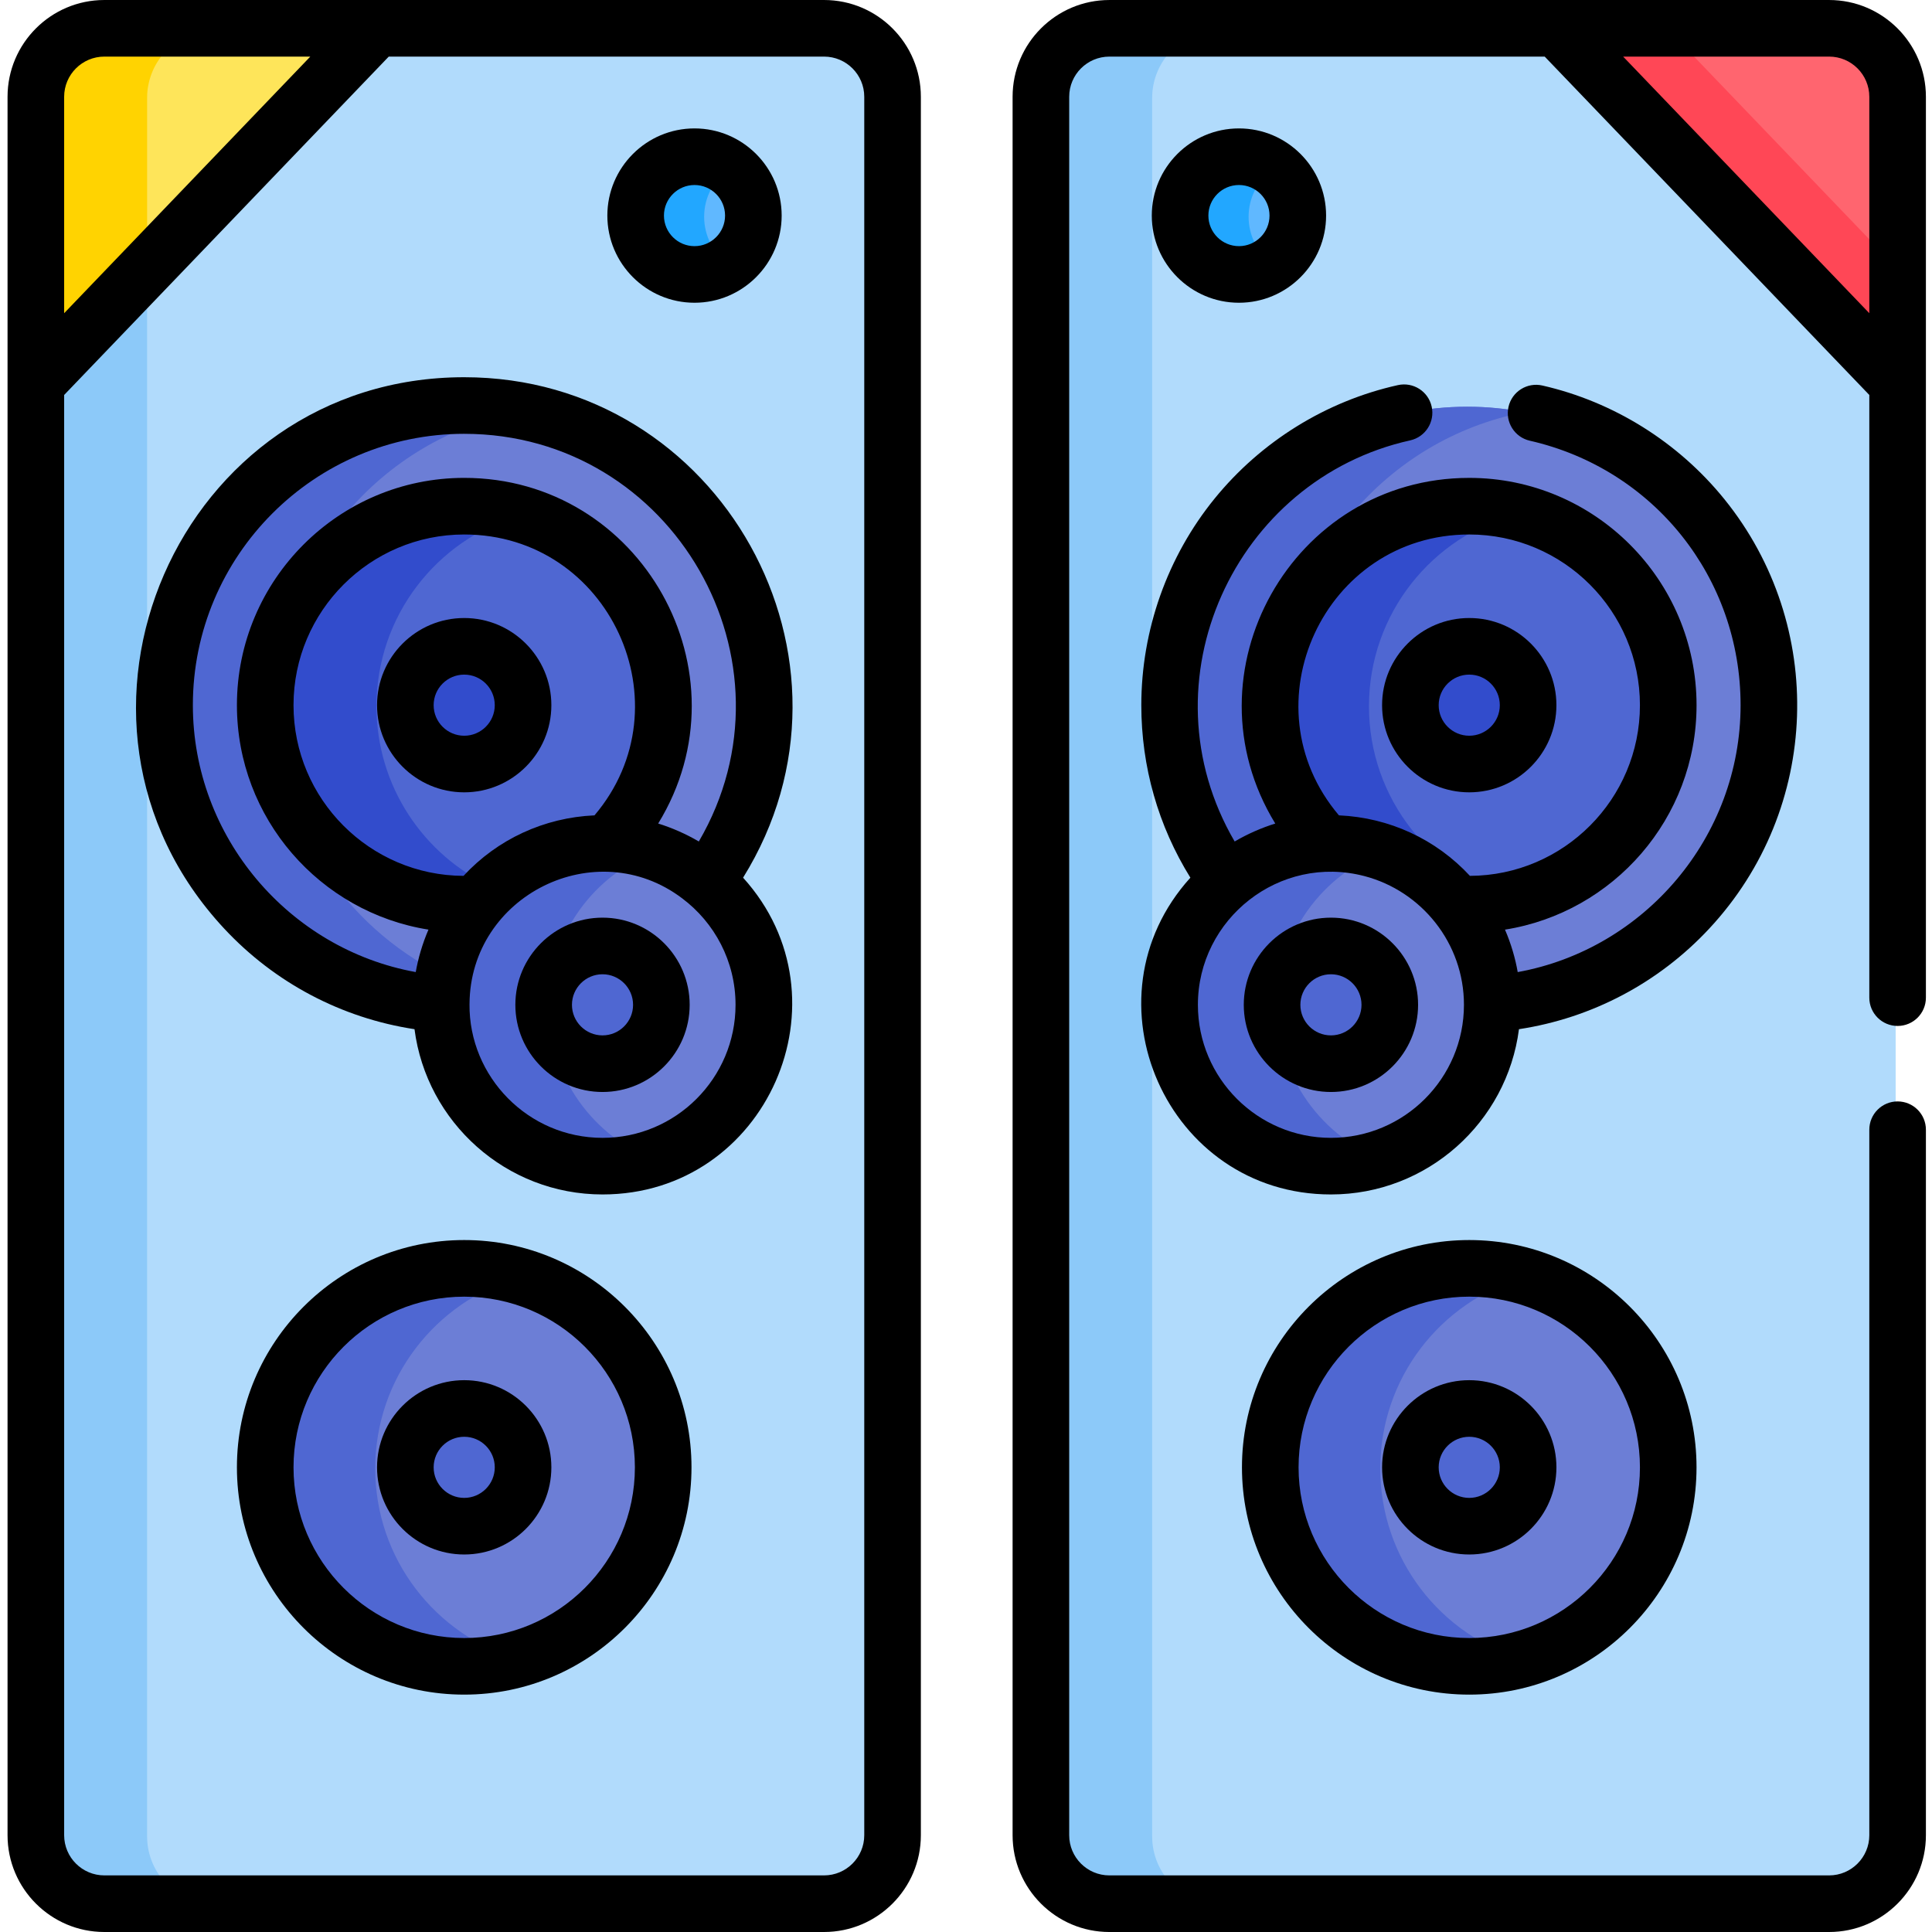 <svg height="512pt" viewBox="-1 0 511 512" width="512pt" xmlns="http://www.w3.org/2000/svg"><path d="m216.379 7.812h-120.527l-88.367 92.113v386.742c0 9.98 8.168 18.145 18.148 18.145h190.746c9.98 0 18.148-8.164 18.148-18.145v-460.707c-.004-9.98-8.168-18.148-18.148-18.148zm0 0" fill="#b1dbfc"/><path d="m37.484 486.668v-418.012l-30 31.273v386.738c0 9.98 8.168 18.148 18.148 18.148h30c-9.98-.004-18.148-8.168-18.148-18.148zm0 0" fill="#8cc9f9"/><path d="m197.637 57.445c0 8.613-6.984 15.598-15.598 15.598-8.617 0-15.598-6.984-15.598-15.598 0-8.613 6.98-15.598 15.598-15.598 8.613 0 15.598 6.984 15.598 15.598zm0 0" fill="#60b8ff"/><path d="m97.812 7.812h-72.18c-9.98 0-18.148 8.168-18.148 18.148v76.008zm0 0" fill="#fee55a"/><path d="m37.484 25.961c0-9.98 8.168-18.148 18.148-18.148h-30c-9.98 0-18.148 8.168-18.148 18.148v76.008l30-31.27zm0 0" fill="#ffd301"/><path d="m157.66 223.848c10.496 0 20.102 3.789 27.543 10.062 9.559-13.109 15.211-29.25 15.211-46.719 0-43.855-35.551-79.406-79.406-79.406-43.855 0-79.41 35.551-79.41 79.406 0 41.805 32.309 76.039 73.316 79.156.137-23.496 19.219-42.5 42.746-42.5zm0 0" fill="#6c7ed6"/><path d="m71.598 187.191c0-38.723 27.727-70.957 64.406-77.973-4.855-.93-9.867-1.434-15-1.434-43.855 0-79.406 35.551-79.406 79.406 0 41.805 32.309 76.039 73.316 79.156.016-2.746.301-5.43.809-8.031-26.148-12.984-44.125-39.945-44.125-71.125zm0 0" fill="#4f67d2"/><path d="m412.508 7.812h-120.527c-9.98 0-18.148 8.168-18.148 18.148v460.707c0 9.98 8.168 18.148 18.148 18.148h190.746c9.98 0 18.145-8.168 18.145-18.148v-386.742zm0 0" fill="#b1dbfc"/><path d="m303.832 486.668v-460.707c0-9.98 8.168-18.148 18.148-18.148h-30c-9.98 0-18.148 8.168-18.148 18.148v460.707c0 9.98 8.168 18.148 18.148 18.148h30c-9.98-.004-18.148-8.168-18.148-18.148zm0 0" fill="#8cc9f9"/><path d="m341.918 57.445c0 8.613-6.984 15.598-15.598 15.598-8.613 0-15.598-6.984-15.598-15.598 0-8.613 6.984-15.598 15.598-15.598 8.613 0 15.598 6.984 15.598 15.598zm0 0" fill="#60b8ff"/><path d="m185.105 57.445c0-5.109 2.469-9.633 6.266-12.477-2.605-1.953-5.828-3.121-9.332-3.121-8.617 0-15.598 6.984-15.598 15.598 0 8.613 6.984 15.598 15.598 15.598 3.504 0 6.727-1.172 9.332-3.121-3.797-2.848-6.266-7.367-6.266-12.477zm0 0" fill="#22a7ff"/><path d="m329.391 57.445c0-5.109 2.469-9.633 6.266-12.477-2.605-1.953-5.828-3.121-9.336-3.121-8.613 0-15.598 6.984-15.598 15.598 0 8.613 6.984 15.598 15.598 15.598 3.508 0 6.73-1.172 9.336-3.121-3.797-2.844-6.266-7.367-6.266-12.477zm0 0" fill="#22a7ff"/><path d="m410.547 7.812h72.18c9.98 0 18.145 8.168 18.145 18.148v76.008zm0 0" fill="#ff656f"/><path d="m440.547 7.812h-30l90.324 94.156v-31.27zm0 0" fill="#ff4756"/><path d="m350.699 223.848c-10.496 0-20.102 3.789-27.543 10.062-9.559-13.109-15.211-29.25-15.211-46.719 0-43.855 35.551-79.406 79.406-79.406 43.855 0 79.41 35.551 79.41 79.406 0 41.805-32.309 76.039-73.316 79.156-.137-23.496-19.219-42.5-42.746-42.5zm0 0" fill="#6c7ed6"/><path d="m338.188 187.191c0-38.684 27.668-70.887 64.289-77.949-4.898-.945-9.949-1.457-15.125-1.457-43.855 0-79.406 35.551-79.406 79.406 0 17.469 5.652 33.609 15.211 46.719 6.613-5.574 14.938-9.18 24.074-9.918-5.77-11-9.043-23.516-9.043-36.801zm0 0" fill="#4f67d2"/><path d="m124.352 239.809c7.836-9.73 19.844-15.961 33.309-15.961.406 0 .805.02 1.211.031 9.195-9.492 14.867-22.422 14.867-36.688 0-29.121-23.609-52.734-52.734-52.734-29.121 0-52.73 23.613-52.73 52.734 0 29.125 23.609 52.734 52.73 52.734 1.125 0 2.242-.047 3.348-.117zm0 0" fill="#4f67d2"/><path d="m98.273 187.191c0-23.91 15.918-44.094 37.73-50.555-4.754-1.41-9.785-2.176-15-2.176-29.121 0-52.73 23.609-52.73 52.73 0 29.125 23.609 52.734 52.73 52.734 1.125 0 2.238-.047 3.348-.117 1.371-1.703 2.879-3.293 4.492-4.766-18.051-8.375-30.57-26.645-30.57-47.852zm0 0" fill="#324ccc"/><path d="m384.008 239.809c-7.836-9.73-19.844-15.961-33.309-15.961-.406 0-.805.02-1.211.031-9.199-9.492-14.867-22.422-14.867-36.688 0-29.121 23.609-52.734 52.73-52.734 29.125 0 52.734 23.613 52.734 52.734 0 29.125-23.609 52.734-52.734 52.734-1.125 0-2.238-.047-3.344-.117zm0 0" fill="#4f67d2"/><path d="m361.289 187.191c0-24.516 16.73-45.121 39.398-51.027-4.262-1.109-8.727-1.703-13.336-1.703-29.121 0-52.734 23.609-52.734 52.73 0 14.266 5.672 27.195 14.871 36.688.402-.012.805-.031 1.211-.031 13.465 0 25.469 6.234 33.309 15.965 1.105.07 2.219.117 3.344.117 4.605 0 9.074-.594 13.336-1.707-22.668-5.906-39.398-26.512-39.398-51.031zm0 0" fill="#324ccc"/><path d="m350.699 222.848c-24.125 0-43.754 19.629-43.754 43.754s19.629 43.754 43.754 43.754 43.754-19.629 43.754-43.754-19.629-43.754-43.754-43.754zm0 0" fill="#6c7ed6"/><path d="m336.945 266.602c0-18.859 11.992-34.969 28.754-41.105-4.68-1.711-9.734-2.648-15-2.648-24.125 0-43.754 19.629-43.754 43.754s19.629 43.754 43.754 43.754c5.266 0 10.32-.938 15-2.648-16.762-6.137-28.754-22.246-28.754-41.105zm0 0" fill="#4f67d2"/><path d="m440.086 389.176c0 29.125-23.609 52.734-52.734 52.734-29.121 0-52.73-23.609-52.73-52.734s23.609-52.734 52.73-52.734c29.125 0 52.734 23.609 52.734 52.734zm0 0" fill="#6c7ed6"/><g fill="#4f67d2"><path d="m364.285 389.176c0-23.973 16-44.195 37.902-50.605-4.707-1.375-9.684-2.129-14.836-2.129-29.121 0-52.73 23.609-52.73 52.734s23.609 52.734 52.73 52.734c5.152 0 10.129-.754 14.836-2.133-21.902-6.406-37.902-26.629-37.902-50.602zm0 0"/><path d="m402.953 389.176c0 8.613-6.984 15.598-15.602 15.598-8.613 0-15.598-6.984-15.598-15.598s6.984-15.598 15.598-15.598c8.617 0 15.602 6.984 15.602 15.598zm0 0"/><path d="m366.297 266.602c0 8.613-6.984 15.598-15.598 15.598s-15.598-6.984-15.598-15.598c0-8.613 6.984-15.598 15.598-15.598s15.598 6.984 15.598 15.598zm0 0"/></g><path d="m136.602 187.191c0 8.617-6.98 15.602-15.598 15.602-8.613 0-15.598-6.984-15.598-15.602 0-8.613 6.984-15.598 15.598-15.598 8.617 0 15.598 6.984 15.598 15.598zm0 0" fill="#324ccc"/><path d="m402.953 187.066c0 8.613-6.984 15.598-15.602 15.598-8.613 0-15.598-6.984-15.598-15.598 0-8.617 6.984-15.598 15.598-15.598 8.617 0 15.602 6.98 15.602 15.598zm0 0" fill="#324ccc"/><path d="m173.738 389.176c0 29.125-23.609 52.734-52.734 52.734-29.121 0-52.73-23.609-52.73-52.734s23.609-52.734 52.73-52.734c29.125 0 52.734 23.609 52.734 52.734zm0 0" fill="#6c7ed6"/><path d="m97.938 389.176c0-23.973 16.004-44.195 37.902-50.605-4.707-1.375-9.68-2.129-14.832-2.129-29.125 0-52.734 23.609-52.734 52.734s23.609 52.734 52.734 52.734c5.152 0 10.125-.754 14.832-2.133-21.898-6.406-37.902-26.629-37.902-50.602zm0 0" fill="#4f67d2"/><path d="m136.602 389.176c0 8.613-6.98 15.598-15.598 15.598-8.613 0-15.598-6.984-15.598-15.598s6.984-15.598 15.598-15.598c8.617 0 15.598 6.984 15.598 15.598zm0 0" fill="#4f67d2"/><path d="m157.66 222.848c-24.125 0-43.754 19.629-43.754 43.754s19.629 43.754 43.754 43.754 43.754-19.629 43.754-43.754-19.629-43.754-43.754-43.754zm0 0" fill="#6c7ed6"/><path d="m143.906 266.602c0-18.859 11.996-34.969 28.754-41.105-4.68-1.711-9.734-2.648-15-2.648-24.125 0-43.754 19.629-43.754 43.754s19.629 43.754 43.754 43.754c5.266 0 10.32-.938 15-2.648-16.762-6.137-28.754-22.246-28.754-41.105zm0 0" fill="#4f67d2"/><path d="m173.258 266.602c0 8.613-6.984 15.598-15.598 15.598-8.613 0-15.598-6.984-15.598-15.598 0-8.613 6.984-15.598 15.598-15.598 8.613 0 15.598 6.984 15.598 15.598zm0 0" fill="#4f67d2"/><path d="m26.148 512h190.742c14.145 0 25.648-11.508 25.648-25.648v-460.703c0-14.141-11.504-25.648-25.648-25.648-3.809 0-187.973 0-190.742 0-14.141 0-25.648 11.508-25.648 25.648v460.703c0 14.141 11.508 25.648 25.648 25.648zm-10.648-486.352c0-5.871 4.777-10.648 10.648-10.648h54.586l-65.234 68.004zm0 79.023 86.023-89.672h115.367c5.871 0 10.648 4.777 10.648 10.648v460.703c0 5.871-4.777 10.648-10.648 10.648h-190.742c-5.871 0-10.648-4.777-10.648-10.648zm0 0"/><path d="m182.551 80.23c12.734 0 23.098-10.363 23.098-23.102 0-12.734-10.359-23.098-23.098-23.098s-23.098 10.363-23.098 23.098c0 12.738 10.359 23.102 23.098 23.102zm0-31.199c4.465 0 8.098 3.633 8.098 8.098 0 4.469-3.633 8.102-8.098 8.102-4.465 0-8.098-3.633-8.098-8.102 0-4.465 3.633-8.098 8.098-8.098zm0 0"/><path d="m144.617 186.879c0-12.738-10.363-23.098-23.098-23.098-12.738 0-23.098 10.359-23.098 23.098 0 12.734 10.359 23.098 23.098 23.098 12.734 0 23.098-10.363 23.098-23.098zm-23.098 8.098c-4.465 0-8.098-3.633-8.098-8.098s3.633-8.098 8.098-8.098c4.465 0 8.098 3.633 8.098 8.098s-3.633 8.098-8.098 8.098zm0 0"/><path d="m121.52 365.762c-12.738 0-23.098 10.363-23.098 23.098 0 12.738 10.359 23.098 23.098 23.098 12.734 0 23.098-10.359 23.098-23.098 0-12.734-10.363-23.098-23.098-23.098zm0 31.195c-4.465 0-8.098-3.633-8.098-8.098s3.633-8.098 8.098-8.098c4.465 0 8.098 3.633 8.098 8.098s-3.633 8.098-8.098 8.098zm0 0"/><path d="m158.172 243.188c-12.734 0-23.098 10.363-23.098 23.098 0 12.738 10.363 23.102 23.098 23.102 12.738 0 23.098-10.363 23.098-23.102 0-12.734-10.359-23.098-23.098-23.098zm0 31.199c-4.465 0-8.098-3.633-8.098-8.098 0-4.465 3.633-8.098 8.098-8.098s8.098 3.633 8.098 8.098c0 4.465-3.633 8.098-8.098 8.098zm0 0"/><path d="m108.348 272.746c3.184 24.668 24.305 43.797 49.828 43.797 43.539 0 66.332-51.828 37.25-83.949 35.785-57.617-5.941-132.625-73.906-132.625-75.715 0-115.219 90.711-63.617 146.105 13.438 14.426 31.16 23.738 50.445 26.672zm49.824 28.797c-19.711 0-35.418-16.207-35.25-35.422 0-.016.004-.031.004-.047.168-28.82 33.484-45.297 56.348-28.012 8.586 6.434 14.152 16.691 14.152 28.227 0 19.438-15.812 35.254-35.254 35.254zm-36.832-69.43c-24.859-.102-45.055-20.355-45.055-45.234 0-24.941 20.293-45.234 45.234-45.234 38.512 0 59.281 45.242 34.531 74.434-13.355.59-25.727 6.336-34.711 16.035zm.18-117.145c55.395 0 89.992 60.387 62.176 108.035-3.359-1.98-7.176-3.652-10.77-4.758 24.492-39.977-4.496-91.602-51.406-91.602-33.215 0-60.234 27.02-60.234 60.234 0 29.992 22.035 54.926 50.762 59.484-1.594 3.684-2.738 7.617-3.371 11.25-33.656-6.102-59.066-35.855-59.066-70.734 0-39.652 32.258-71.91 71.91-71.91zm0 0"/><path d="m121.52 328.625c-33.215 0-60.234 27.023-60.234 60.234 0 33.215 27.02 60.234 60.234 60.234 33.211 0 60.234-27.02 60.234-60.234 0-33.211-27.023-60.234-60.234-60.234zm0 105.469c-24.941 0-45.234-20.289-45.234-45.23 0-24.945 20.293-45.234 45.234-45.234 24.941 0 45.234 20.289 45.234 45.234 0 24.941-20.293 45.23-45.234 45.23zm0 0"/><path d="m349.93 57.129c0-12.734-10.359-23.098-23.098-23.098-12.734 0-23.098 10.363-23.098 23.098 0 12.738 10.363 23.102 23.098 23.102 12.738 0 23.098-10.363 23.098-23.102zm-31.195 0c0-4.465 3.633-8.098 8.102-8.098 4.465 0 8.098 3.633 8.098 8.098 0 4.469-3.633 8.102-8.098 8.102-4.469 0-8.102-3.633-8.102-8.102zm0 0"/><path d="m387.867 163.781c-12.738 0-23.102 10.359-23.102 23.098 0 12.734 10.363 23.098 23.102 23.098 12.734 0 23.098-10.363 23.098-23.098 0-12.738-10.363-23.098-23.098-23.098zm0 31.195c-4.465 0-8.102-3.633-8.102-8.098s3.637-8.098 8.102-8.098c4.465 0 8.098 3.633 8.098 8.098s-3.633 8.098-8.098 8.098zm0 0"/><path d="m364.766 388.859c0 12.738 10.363 23.098 23.102 23.098 12.734 0 23.098-10.359 23.098-23.098 0-12.734-10.363-23.098-23.098-23.098-12.738 0-23.102 10.363-23.102 23.098zm31.199 0c0 4.465-3.633 8.098-8.098 8.098-4.469 0-8.102-3.633-8.102-8.098s3.633-8.098 8.102-8.098c4.465 0 8.098 3.633 8.098 8.098zm0 0"/><path d="m351.211 243.188c-12.734 0-23.098 10.363-23.098 23.098 0 12.738 10.363 23.102 23.098 23.102 12.738 0 23.098-10.363 23.098-23.102 0-12.734-10.359-23.098-23.098-23.098zm0 31.199c-4.465 0-8.098-3.633-8.098-8.098 0-4.465 3.633-8.098 8.098-8.098 4.465 0 8.102 3.633 8.102 8.098 0 4.465-3.637 8.098-8.102 8.098zm0 0"/><path d="m327.633 388.859c0 33.215 27.02 60.234 60.234 60.234 33.211 0 60.23-27.02 60.23-60.234 0-33.211-27.02-60.234-60.23-60.234-33.215 0-60.234 27.023-60.234 60.234zm105.469 0c0 24.941-20.293 45.234-45.234 45.234-24.941 0-45.234-20.293-45.234-45.234s20.293-45.234 45.234-45.234c24.941 0 45.234 20.293 45.234 45.234zm0 0"/><path d="m451.48 246.074c29.598-31.77 31.047-80.312 4.027-113.75-12.234-15.141-29.375-25.852-48.258-30.156-4.039-.922-8.062 1.605-8.98 5.645-.922 4.039 1.605 8.059 5.645 8.98 32.891 7.496 55.859 36.32 55.859 70.086 0 34.879-25.406 64.633-59.066 70.734-.613-3.543-1.742-7.496-3.371-11.25 28.73-4.559 50.766-29.492 50.766-59.484 0-33.211-27.02-60.234-60.234-60.234-46.902 0-75.898 51.625-51.41 91.605-3.531 1.086-7.367 2.754-10.766 4.754-24.793-42.461.059-95.984 46.52-106.301 4.043-.898 6.594-4.906 5.695-8.949-.898-4.043-4.898-6.594-8.949-5.695-18.996 4.219-36.25 14.902-48.586 30.082-12.52 15.41-19.414 34.848-19.414 54.738 0 16.316 4.48 31.992 13.004 45.715-29.125 32.164-6.246 83.949 37.25 83.949 25.523 0 46.645-19.129 49.828-43.797 19.281-2.934 37.004-12.246 50.441-26.672zm-100.27 55.469c-19.438 0-35.254-15.816-35.254-35.254 0-22.773 21.602-40 44.152-34.109 15.117 3.965 26.355 17.773 26.355 34.109 0 19.438-15.812 35.254-35.254 35.254zm2.121-85.465c-24.801-29.258-3.891-74.434 34.535-74.434 24.941 0 45.234 20.293 45.234 45.234 0 24.879-20.195 45.133-45.055 45.234-8.969-9.684-21.328-15.445-34.715-16.035zm0 0"/><path d="m292.496 512h190.742c14.145 0 25.648-11.504 25.648-25.648v-186.965c0-4.145-3.359-7.5-7.5-7.5-4.145 0-7.5 3.355-7.5 7.5v186.965c0 5.871-4.777 10.648-10.648 10.648h-190.742c-5.875 0-10.648-4.777-10.648-10.648v-460.703c0-5.871 4.773-10.648 10.648-10.648h115.367l86.023 89.672v159.715c0 4.141 3.355 7.5 7.5 7.5s7.5-3.359 7.5-7.5c0-10.949 0-228.531 0-238.738 0-14.145-11.508-25.648-25.648-25.648-2.934 0-187.172 0-190.742 0-14.145 0-25.648 11.504-25.648 25.648v460.703c0 14.145 11.504 25.648 25.648 25.648zm190.742-497c5.871 0 10.648 4.777 10.648 10.648v57.355l-65.238-68.004zm0 0"/></svg>